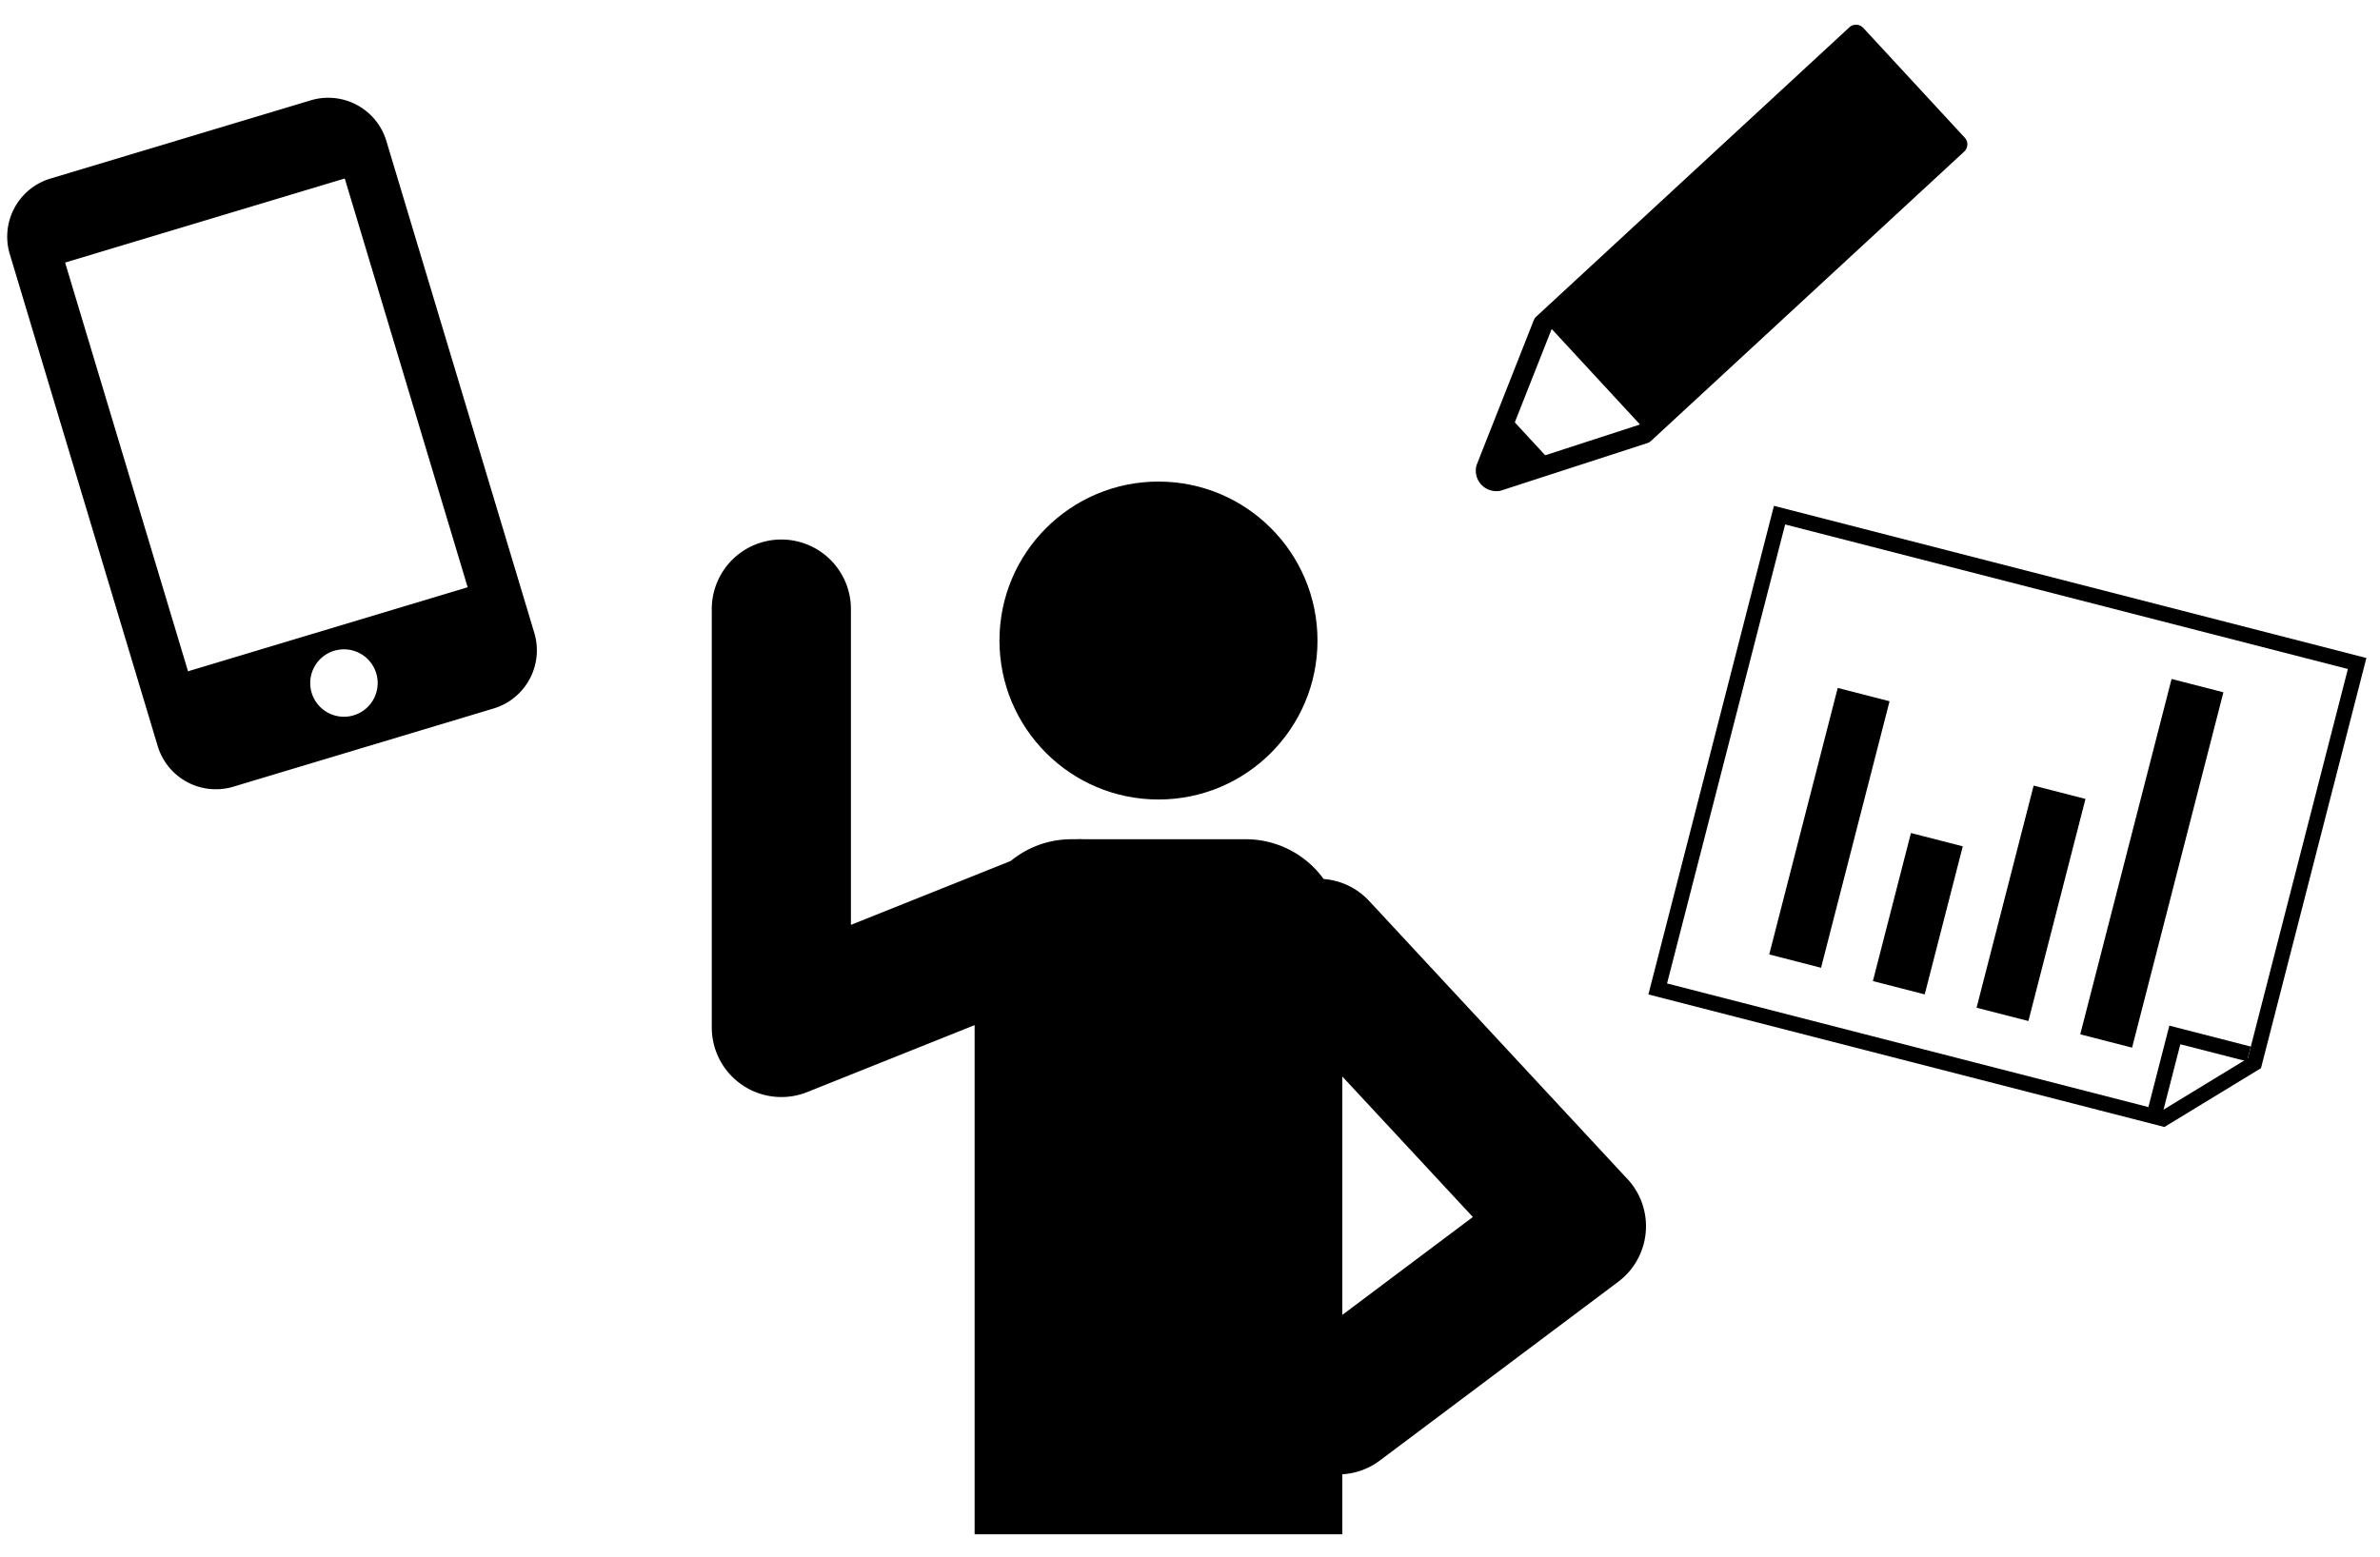 <svg xmlns="http://www.w3.org/2000/svg" width="107" height="70" viewBox="0 0 107 70">
  <title>design</title>
  <g id="a6698011-4d9e-4c01-870b-c788c4501224" data-name="services">
    <g id="e230780e-be12-4ce4-9b50-3e5f1557db60" data-name="PC">
      <g>
        <g>
          <path d="M13.978,4.51,2.261,8.032a2.729,2.729,0,0,0-1.823,3.39L7.092,33.558a2.73,2.73,0,0,0,3.39,1.823L22.2,31.859a2.73,2.73,0,0,0,1.823-3.391L17.368,6.333A2.729,2.729,0,0,0,13.978,4.51ZM15.9,32.169a1.516,1.516,0,1,1,1.015-1.888A1.515,1.515,0,0,1,15.9,32.169Zm5.125-5.76L8.453,30.189,2.927,11.808,15.5,8.027Z"/>
          <rect x="5.412" y="9.511" width="13.133" height="19.194" transform="translate(-4.994 4.257) rotate(-16.73)" fill="none"/>
          <circle cx="15.468" cy="30.718" r="1.515" fill="none"/>
        </g>
        <g>
          <g>
            <polygon points="97.253 50.313 74.528 44.474 80.003 23.166 105.972 29.838 101.353 47.817 97.253 50.313" fill="none"/>
            <path d="M97.308,50.682l-23.2-5.96,5.645-21.974,26.635,6.843-4.739,18.447ZM74.947,44.227,97.2,49.944l3.856-2.348,4.5-17.51-25.3-6.5Z"/>
          </g>
          <polygon points="97.168 50.291 96.502 50.12 97.529 46.125 101.191 47.065 101.02 47.731 98.023 46.962 97.168 50.291"/>
          <rect x="81.043" y="31.042" width="2.406" height="12.375" transform="translate(11.851 -19.295) rotate(14.409)"/>
          <rect x="85.019" y="37.653" width="2.406" height="6.875" transform="translate(12.937 -20.163) rotate(14.409)"/>
          <rect x="90.108" y="35.467" width="2.406" height="10.313" transform="translate(12.981 -21.444) rotate(14.409)"/>
          <rect x="95.539" y="30.574" width="2.406" height="16.5" transform="translate(12.704 -22.852) rotate(14.409)"/>
        </g>
        <g>
          <path d="M67.07,22.065a.917.917,0,0,1-.692-1.124c0-.018.011-.036.017-.053l2.56-6.487a.441.441,0,0,1,.112-.164l.114-.105.02-.018L83.141,1.231a.438.438,0,0,1,.32-.118.449.449,0,0,1,.31.143l4.558,4.933a.445.445,0,0,1-.024.63L74.231,19.825a.445.445,0,0,1-.165.1l-6.58,2.136a.623.623,0,0,1-.062.015A.915.915,0,0,1,67.07,22.065Zm.172-.891a.017.017,0,0,0,.006.012l.011.007L73.7,19.1,87.372,6.467,83.418,2.189,69.8,14.774l0,0-.049.045Z"/>
          <polygon points="67.899 18.775 69.575 20.589 67.09 21.325 67.899 18.775"/>
          <rect x="75.362" y="0.999" width="6.651" height="18.966" transform="translate(32.98 -54.421) rotate(47.257)"/>
        </g>
        <g>
          <circle cx="52.083" cy="28.806" r="7.149"/>
          <path d="M73.164,53.021,61.547,40.51a3.108,3.108,0,0,0-2.039-.979,4.32,4.32,0,0,0-3.5-1.789H48.742a2.933,2.933,0,0,0-.375,0h-.215a4.292,4.292,0,0,0-2.711.977l-7.186,2.874V27.447a3.128,3.128,0,1,0-6.255,0V46.213a3.129,3.129,0,0,0,4.289,2.9l7.528-3.011V69H60.348V66.3a3.093,3.093,0,0,0,1.677-.611l10.723-8.042a3.125,3.125,0,0,0,.416-4.63ZM60.348,59.133V48.412l5.869,6.319Z"/>
        </g>
      </g>
    </g>
  </g>
</svg>

